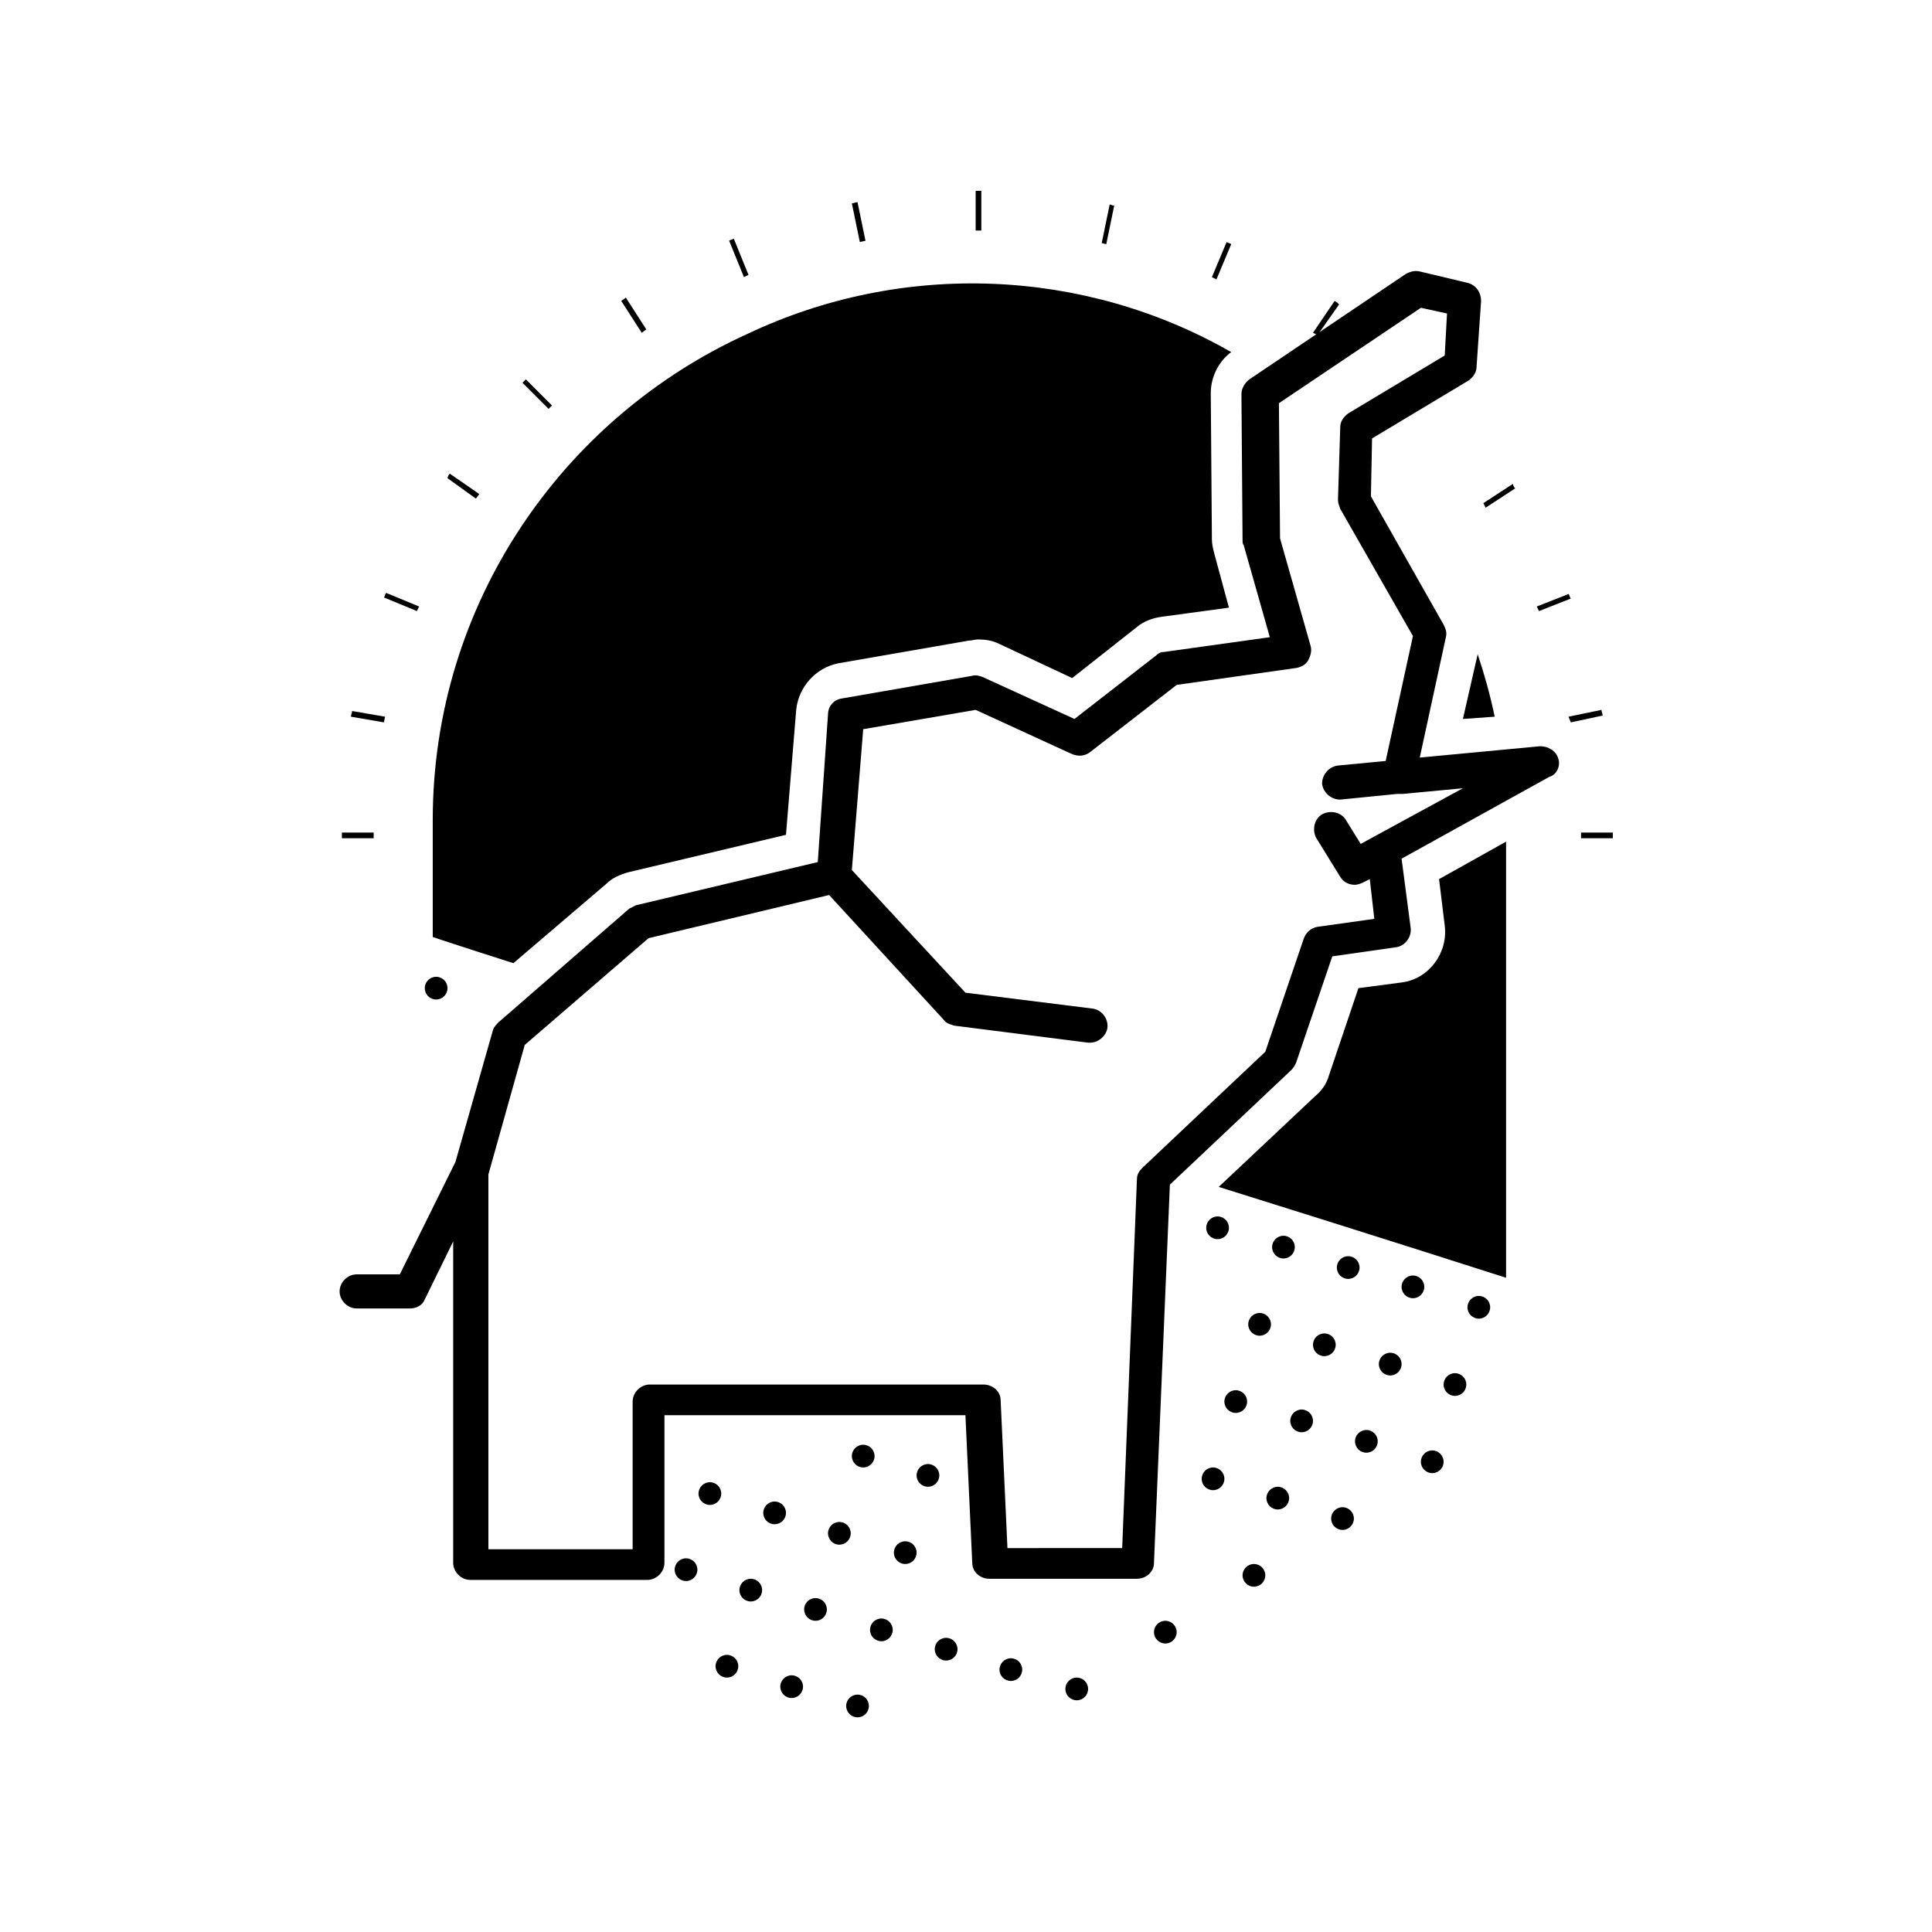 <?xml version="1.0" encoding="UTF-8"?> <!-- Generator: Adobe Illustrator 23.0.1, SVG Export Plug-In . SVG Version: 6.00 Build 0) --> <svg xmlns="http://www.w3.org/2000/svg" xmlns:xlink="http://www.w3.org/1999/xlink" x="0px" y="0px" viewBox="0 0 170.1 170.1" style="enable-background:new 0 0 170.1 170.1;" xml:space="preserve"> <style type="text/css"> .st0{display:none;} .st1{display:inline;fill:#F3A3C7;} </style> <g id="Ebene_2" class="st0"> <rect x="0.2" y="-0.2" class="st1" width="170.1" height="170.1"></rect> </g> <g id="Hintergrund"> <g> <path d="M32.9,73.3h-2.8c0,0.2,0,0.3,0,0.5h2.8V73.3z"></path> </g> <g> <path d="M33.8,63.6l0.1-0.5L31,62.6c0,0.2-0.1,0.3-0.1,0.5L33.8,63.6z"></path> </g> <g> <path d="M36.7,53.8l0.2-0.4L34,52.2c-0.1,0.1-0.1,0.3-0.2,0.4L36.7,53.8z"></path> </g> <g> <path d="M41.9,43.9l0.3-0.4l-2.6-1.8c-0.1,0.1-0.2,0.3-0.2,0.4L41.9,43.9z"></path> </g> <g> <path d="M48.6,35.7l-2.3-2.3c-0.1,0.1-0.2,0.2-0.3,0.3l2.3,2.3L48.6,35.7z"></path> </g> <g> <path d="M56.5,29.3l0.4-0.3l-1.8-2.8c-0.1,0.1-0.3,0.2-0.4,0.3L56.5,29.3z"></path> </g> <g> <path d="M65.5,24.4l0.4-0.2l-1.3-3.2c-0.1,0.1-0.3,0.1-0.4,0.2L65.5,24.4z"></path> </g> <g> <path d="M75.7,21.3l0.5-0.1l-0.7-3.4c-0.2,0-0.3,0.1-0.5,0.1L75.7,21.3z"></path> </g> <g> <path d="M86.3,16.8c-0.1,0-0.2,0-0.2,0c-0.1,0-0.2,0-0.2,0v3.5h0.5V16.8z"></path> </g> <g> <path d="M97.4,21.5l0.7-3.4c-0.2,0-0.3-0.1-0.4-0.1l-0.7,3.4L97.4,21.5z"></path> </g> <g> <path d="M107.1,24.6l1.3-3.1c-0.1-0.1-0.3-0.1-0.4-0.2l-1.3,3.1L107.1,24.6z"></path> </g> <g> <path d="M116,29.5l1.9-2.7c-0.1-0.1-0.2-0.2-0.4-0.3l-1.9,2.8L116,29.5z"></path> </g> <g> <path d="M125.8,33.4l-2.3,2.3l0.3,0.3l2.3-2.3C126,33.7,125.9,33.5,125.8,33.4z"></path> </g> <g> <path d="M130.8,44.7l2.6-1.7c-0.1-0.1-0.2-0.3-0.2-0.4l-2.6,1.7L130.8,44.7z"></path> </g> <g> <path d="M135.5,53.8l2.8-1.1c-0.1-0.1-0.1-0.3-0.2-0.4l-2.8,1.1L135.5,53.8z"></path> </g> <g> <path d="M138.3,63.6l2.8-0.6c0-0.2-0.1-0.3-0.1-0.5l-2.9,0.6L138.3,63.6z"></path> </g> <g> <path d="M139.2,73.3v0.5h2.8c0-0.2,0-0.3,0-0.5H139.2z"></path> </g> <g> <g> <circle cx="38.4" cy="87" r="1"></circle> </g> <g> <circle cx="107.2" cy="108.1" r="1"></circle> </g> <g> <circle cx="113" cy="109.8" r="1"></circle> </g> <g> <circle cx="118.7" cy="111.6" r="1"></circle> </g> <g> <circle cx="124.4" cy="113.3" r="1"></circle> </g> <g> <circle cx="130.2" cy="115.1" r="1"></circle> </g> <g> <circle cx="110.9" cy="116.6" r="1"></circle> </g> <g> <circle cx="116.6" cy="118.4" r="1"></circle> </g> <g> <circle cx="122.4" cy="120.1" r="1"></circle> </g> <g> <circle cx="128.1" cy="121.9" r="1"></circle> </g> <g> <circle cx="108.8" cy="123.4" r="1"></circle> </g> <g> <circle cx="114.6" cy="125.1" r="1"></circle> </g> <g> <circle cx="120.3" cy="126.9" r="1"></circle> </g> <g> <circle cx="126.1" cy="128.7" r="1"></circle> </g> <g> <circle cx="106.8" cy="130.2" r="1"></circle> </g> <g> <circle cx="112.5" cy="131.9" r="1"></circle> </g> <g> <circle cx="118.2" cy="133.7" r="1"></circle> </g> <g> <circle cx="76" cy="128.2" r="1"></circle> </g> <g> <circle cx="81.7" cy="129.9" r="1"></circle> </g> <g> <circle cx="110.4" cy="138.7" r="1"></circle> </g> <g> <circle cx="62.5" cy="131.5" r="1"></circle> </g> <g> <circle cx="68.2" cy="133.2" r="1"></circle> </g> <g> <circle cx="73.9" cy="135" r="1"></circle> </g> <g> <circle cx="79.7" cy="136.7" r="1"></circle> </g> <g> <circle cx="102.6" cy="143.7" r="1"></circle> </g> <g> <circle cx="60.4" cy="138.2" r="1"></circle> </g> <g> <circle cx="66.1" cy="140" r="1"></circle> </g> <g> <circle cx="71.8" cy="141.7" r="1"></circle> </g> <g> <circle cx="77.6" cy="143.5" r="1"></circle> </g> <g> <circle cx="83.3" cy="145.2" r="1"></circle> </g> <g> <circle cx="89" cy="147" r="1"></circle> </g> <g> <circle cx="94.8" cy="148.7" r="1"></circle> </g> <g> <circle cx="64" cy="146.7" r="1"></circle> </g> <g> <circle cx="69.7" cy="148.5" r="1"></circle> </g> <g> <circle cx="75.5" cy="150.2" r="1"></circle> </g> </g> <g> <g> <path d="M130.1,57.6l-1.3,5.7l2.8-0.2C131.2,61.2,130.7,59.4,130.1,57.6z"></path> </g> <g> <path d="M53.4,77.8c0.5-0.5,1.2-0.8,1.9-1l13.9-3.3l0.9-11c0.2-2,1.7-3.7,3.7-4.1l11.5-2c0.3,0,0.5-0.1,0.8-0.1 c0.7,0,1.3,0.1,1.9,0.4l6.4,3l5.7-4.5c0.6-0.5,1.4-0.8,2.2-0.9l5.9-0.8l-1.3-4.8c-0.1-0.4-0.2-0.8-0.2-1.2l-0.1-12.9 c0-1.4,0.7-2.8,1.8-3.6c-12.9-7.4-28.9-8.1-42.6-1.6c-16.3,7.4-27.7,23.8-27.7,42.8v10.3c0,0,2.7,0.9,7.1,2.3L53.4,77.8z"></path> </g> <g> <path d="M126.7,77.4l0.5,4.1c0.3,2.4-1.4,4.7-3.8,5l-3.8,0.5l-2.6,7.7c-0.2,0.7-0.6,1.3-1.2,1.8l-8.5,8c14.4,4.5,25.3,8,25.3,8 V74.1L126.7,77.4z"></path> </g> </g> <path d="M137.2,66.8c-0.2-0.7-0.9-1.1-1.6-1.1L125,66.7l2.3-10.6c0.1-0.4,0-0.7-0.2-1.1l-6.4-11.3l0.1-5.1l8.5-5.1 c0.4-0.3,0.7-0.7,0.7-1.2l0.4-5.8c0-0.7-0.4-1.4-1.2-1.6l-4.2-1c-0.4-0.1-0.8,0-1.2,0.2l-13.8,9.3c-0.4,0.3-0.7,0.8-0.7,1.3 l0.1,12.9c0,0.1,0,0.3,0.1,0.4l2.3,8.1l-9.3,1.3c-0.3,0-0.5,0.1-0.7,0.3l-7.2,5.6l-8.1-3.7c-0.3-0.1-0.6-0.2-0.9-0.1l-11.5,2 c-0.7,0.1-1.2,0.7-1.2,1.4L72,75.9l-16,3.8c-0.2,0.1-0.4,0.2-0.6,0.3L43.9,90c-0.2,0.2-0.4,0.4-0.5,0.7l-3.3,11.6l-4.9,9.9h-3.8 c-0.8,0-1.5,0.7-1.5,1.5s0.7,1.5,1.5,1.5h4.7c0.6,0,1.1-0.3,1.3-0.8l2.5-5.1v28.3c0,0.8,0.7,1.5,1.5,1.5h15.6 c0.8,0,1.5-0.7,1.5-1.5v-13h26.5l0.6,13c0,0.8,0.7,1.4,1.5,1.4h13c0.8,0,1.5-0.6,1.5-1.4l1.4-33.3l10.7-10.1 c0.2-0.2,0.3-0.4,0.4-0.6l3.2-9.4l5.6-0.8c0.8-0.1,1.4-0.9,1.3-1.7l-0.8-6.1l13-7.2C137.1,68.2,137.4,67.4,137.2,66.8z M119.8,74.3 l-1.3-2.1c-0.4-0.7-1.4-0.9-2.1-0.5c-0.7,0.4-0.9,1.4-0.5,2.1l2.1,3.4c0.3,0.5,0.8,0.7,1.3,0.7c0.2,0,0.5-0.1,0.7-0.2l0.6-0.3 l0.4,3.5l-5,0.7c-0.6,0.1-1,0.5-1.2,1l-3.4,10l-10.8,10.2c-0.3,0.3-0.5,0.6-0.5,1l-1.3,32.5H88.7l-0.6-13c0-0.8-0.7-1.4-1.5-1.4 H57.2c-0.8,0-1.5,0.7-1.5,1.5v13H43v-33L46.2,92l10.9-9.4l15.9-3.8l10.1,11c0.2,0.3,0.6,0.4,0.9,0.5l11.8,1.5c0.1,0,0.1,0,0.2,0 c0.7,0,1.4-0.6,1.5-1.3c0.1-0.8-0.5-1.6-1.3-1.7l-11.2-1.4L75,76.6l1-12.4l9.9-1.7l8.5,3.9c0.5,0.2,1.1,0.2,1.6-0.2l7.6-5.9 l10.6-1.5c0.4-0.1,0.8-0.3,1-0.7s0.3-0.8,0.2-1.2l-2.7-9.5l-0.1-11.9l12.5-8.4l2.3,0.5l-0.2,3.7l-8.5,5.1c-0.4,0.3-0.7,0.7-0.7,1.2 l-0.2,6.4c0,0.3,0.1,0.5,0.2,0.8l6.4,11.2l-2.4,11l-4.2,0.4c-0.8,0.1-1.4,0.8-1.4,1.6c0.1,0.8,0.8,1.4,1.6,1.4l5-0.5 c0.2,0,0.4,0,0.5,0l5.3-0.5L119.8,74.3z"></path> </g> </svg> 